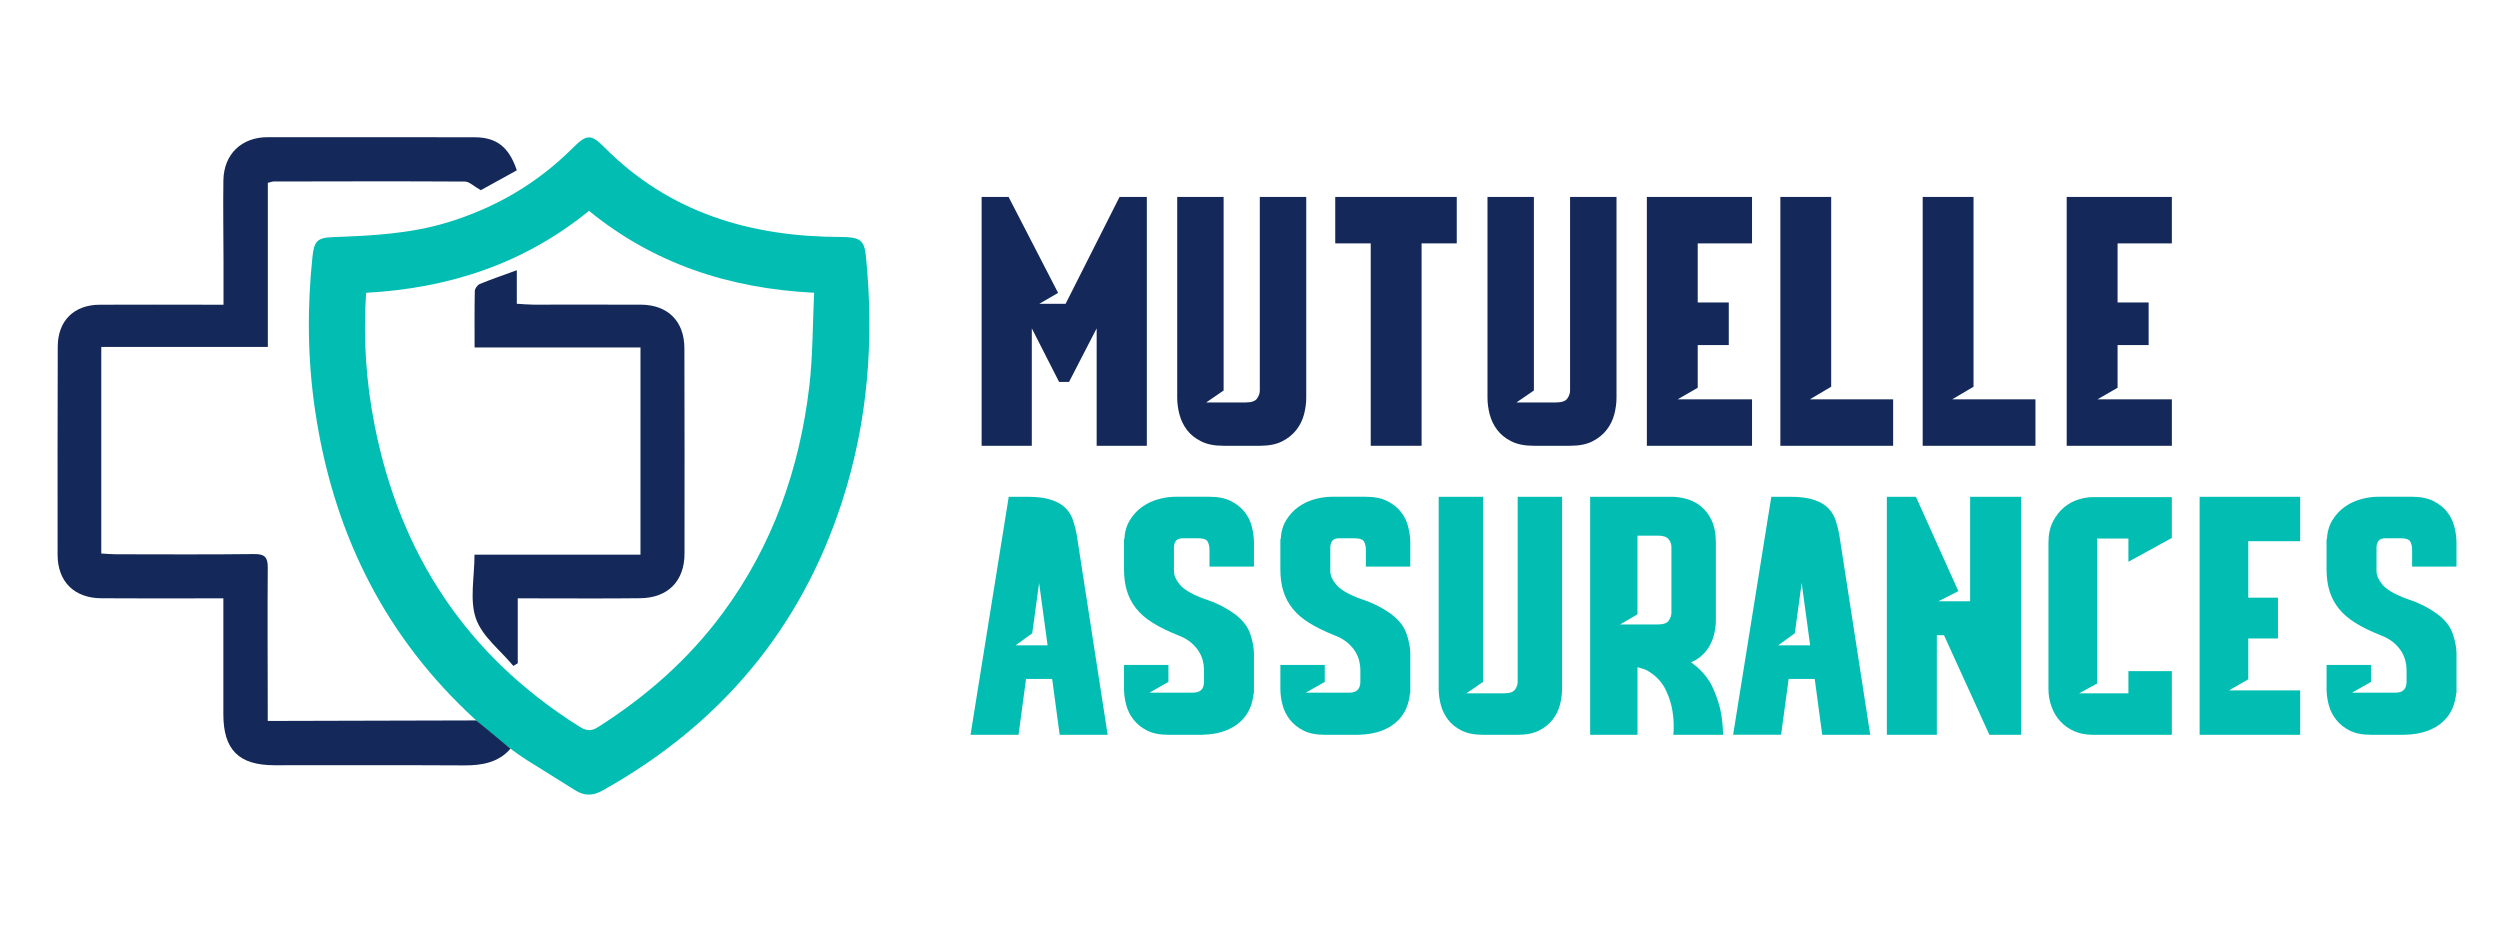 <?xml version="1.0" encoding="utf-8"?>
<!-- Generator: Adobe Illustrator 16.0.0, SVG Export Plug-In . SVG Version: 6.00 Build 0)  -->
<!DOCTYPE svg PUBLIC "-//W3C//DTD SVG 1.1//EN" "http://www.w3.org/Graphics/SVG/1.1/DTD/svg11.dtd">
<svg version="1.1" id="Calque_1" xmlns="http://www.w3.org/2000/svg" xmlns:xlink="http://www.w3.org/1999/xlink" x="0px" y="0px"
	 width="180.667px" height="67.333px" viewBox="0 0 180.667 67.333" enable-background="new 0 0 180.667 67.333"
	 xml:space="preserve">
<g>
	<g>
		<path fill-rule="evenodd" clip-rule="evenodd" fill="#142959" d="M46.286,25.108c-4.005,0-7.928,0-11.989,0
			c0-1.417-0.014-2.75,0.016-4.083c0.004-0.175,0.195-0.434,0.361-0.502c0.831-0.342,1.683-0.632,2.674-0.995
			c0,0.841,0,1.585,0,2.425c0.48,0.026,0.837,0.062,1.194,0.063c2.591,0.003,5.182-0.01,7.772,0.002
			c1.946,0.009,3.139,1.193,3.145,3.144c0.015,4.946,0.013,9.892,0.009,14.837c-0.001,1.987-1.189,3.208-3.195,3.233
			c-2.557,0.031-5.114,0.01-7.671,0.01c-0.363,0-0.726,0-1.186,0c0,1.625,0,3.156,0,4.688c-0.106,0.065-0.211,0.13-0.317,0.195
			c-0.936-1.128-2.251-2.124-2.704-3.42c-0.47-1.347-0.105-2.985-0.105-4.62c4.023,0,7.975,0,11.995,0
			C46.286,35.064,46.286,30.166,46.286,25.108z"/>
		<path fill="none" d="M26.458,21.159c-0.22,3.296-0.001,6.438,0.611,9.553c1.838,9.35,6.665,16.674,14.772,21.777
			c0.465,0.292,0.827,0.404,1.356,0.068c3.503-2.217,6.563-4.908,9.034-8.251c3.603-4.876,5.548-10.402,6.254-16.37
			c0.262-2.214,0.239-4.461,0.35-6.781c-6.18-0.309-11.6-2.117-16.271-5.92C37.871,19.054,32.475,20.825,26.458,21.159z"/>
		<path fill="none" d="M38.083,54.937c0.26,0.169,0.522,0.333,0.788,0.489C38.611,55.264,38.346,55.099,38.083,54.937z"/>
		<path fill="#01BDB2" d="M62.574,18.49c-0.114-1.129-0.43-1.361-1.776-1.363c-6.524-0.013-12.401-1.721-17.131-6.49
			c-0.951-0.958-1.272-0.947-2.257,0.039c-2.572,2.573-5.6,4.343-9.077,5.4c-2.703,0.821-5.479,0.959-8.27,1.059
			c-1.148,0.041-1.365,0.298-1.485,1.446c-0.387,3.697-0.352,7.38,0.191,11.065c1.251,8.489,4.738,15.837,10.988,21.8
			c0,0,0,0.001,0.001,0.001c1.157,1.105,2.671,2.412,4.325,3.49c0.262,0.162,0.527,0.327,0.788,0.489
			c0.008,0.005,0.016,0.01,0.024,0.015c0.141,0.082,0.268,0.162,0.386,0.24c0.768,0.477,1.528,0.951,2.286,1.43
			c0.666,0.42,1.273,0.408,1.975,0.018c8.473-4.733,14.325-11.637,17.318-20.899C62.73,30.446,63.185,24.517,62.574,18.49z
			 M58.484,27.937c-0.707,5.968-2.652,11.494-6.254,16.37c-2.471,3.343-5.531,6.034-9.034,8.251
			c-0.529,0.336-0.891,0.224-1.356-0.068c-8.107-5.104-12.934-12.427-14.772-21.777c-0.612-3.115-0.831-6.257-0.611-9.553
			c6.017-0.333,11.414-2.105,16.106-5.923c4.671,3.803,10.091,5.611,16.271,5.92C58.723,23.475,58.746,25.723,58.484,27.937z"/>
		<path d="M38.871,55.426c0.136,0.084,0.275,0.171,0.41,0.255c-0.118-0.078-0.245-0.158-0.386-0.24
			C38.887,55.436,38.879,55.431,38.871,55.426z"/>
		<path fill="#142959" d="M34.418,52.062c-5.048,0-10.048,0.039-15.069,0.039c0-0.463,0-0.828,0-1.191
			c-0.003-3.298-0.024-6.596,0.002-9.893c0.005-0.738-0.212-0.986-0.979-0.977c-3.331,0.04-6.663,0.019-9.994,0.015
			c-0.354,0-0.708-0.036-1.059-0.056c0-5.012,0-9.908,0-14.927c4.013,0,7.96,0,12.037,0c0-4.042,0-7.96,0-11.86
			c0.224-0.054,0.319-0.096,0.414-0.096c4.61-0.008,9.22-0.023,13.83,0.005c0.312,0.001,0.621,0.328,1.144,0.624
			c0.716-0.396,1.671-0.922,2.605-1.437c-0.573-1.701-1.474-2.387-3.069-2.39c-4.98-0.008-9.96-0.01-14.94-0.005
			c-1.892,0.002-3.169,1.234-3.197,3.13c-0.028,1.952,0.005,3.903,0.009,5.855c0.002,1,0,2,0,3.122c-0.458,0-0.819,0-1.181,0
			c-2.591-0.001-5.182-0.013-7.773,0.001c-1.86,0.01-3.02,1.166-3.025,3.024C4.16,30.059,4.154,35.073,4.162,40.086
			c0.002,1.942,1.192,3.131,3.146,3.148c2.49,0.021,4.98,0.007,7.47,0.007c0.426,0,0.853,0,1.363,0c0,2.875,0,5.625,0,8.377
			c0.001,2.568,1.115,3.682,3.692,3.683c4.576,0.002,9.153-0.015,13.729,0.011c1.258,0.008,2.482-0.211,3.326-1.207"/>
	</g>
	<g>
		<g>
			<path fill="#142959" d="M82.878,14.233v17.982h-3.626V23.73l-1.998,3.873h-0.715l-1.974-3.873v8.485h-3.626V14.233h1.949
				l3.577,6.932l-1.357,0.789h1.9l3.897-7.721H82.878z"/>
			<path fill="#142959" d="M94.398,14.233v14.504c0,0.395-0.054,0.798-0.16,1.208c-0.107,0.411-0.292,0.786-0.555,1.123
				c-0.264,0.337-0.605,0.613-1.025,0.826c-0.418,0.214-0.95,0.321-1.591,0.321h-2.664c-0.641,0-1.176-0.106-1.603-0.321
				c-0.428-0.213-0.77-0.489-1.024-0.826s-0.436-0.711-0.542-1.123c-0.107-0.411-0.161-0.813-0.161-1.208V14.233h3.354V28.22
				l-1.258,0.863h2.862c0.411,0,0.683-0.095,0.814-0.284s0.197-0.383,0.197-0.58V14.233H94.398z"/>
			<path fill="#142959" d="M105.275,17.588h-2.541v14.627h-3.676V17.588h-2.564v-3.355h8.781V17.588z"/>
			<path fill="#142959" d="M116.82,14.233v14.504c0,0.395-0.055,0.798-0.16,1.208c-0.107,0.411-0.293,0.786-0.555,1.123
				c-0.264,0.337-0.605,0.613-1.023,0.826c-0.422,0.214-0.949,0.321-1.592,0.321h-2.664c-0.643,0-1.176-0.106-1.604-0.321
				c-0.428-0.213-0.77-0.489-1.024-0.826s-0.435-0.711-0.542-1.123c-0.107-0.411-0.16-0.813-0.16-1.208V14.233h3.354V28.22
				l-1.258,0.863h2.861c0.41,0,0.682-0.095,0.814-0.284c0.131-0.189,0.197-0.383,0.197-0.58V14.233H116.82z"/>
			<path fill="#142959" d="M126.613,14.233v3.355h-3.924v4.268h2.244v3.083h-2.244v3.083l-1.455,0.838h5.379v3.355h-7.6V14.233
				H126.613z"/>
			<path fill="#142959" d="M132.334,14.233v13.714l-1.543,0.913h6.02v3.355h-8.15V14.233H132.334z"/>
			<path fill="#142959" d="M142.621,14.233v13.714l-1.545,0.913h6.02v3.355h-8.15V14.233H142.621z"/>
			<path fill="#142959" d="M156.953,14.233v3.355h-3.922v4.268h2.244v3.083h-2.244v3.083l-1.455,0.838h5.377v3.355h-7.6V14.233
				H156.953z"/>
		</g>
		<g>
			<path fill="#01BDB2" d="M76.036,49.065h-1.887L73.606,53.1h-3.468l2.76-17.199h1.345c0.723,0,1.306,0.074,1.746,0.225
				c0.44,0.149,0.782,0.35,1.026,0.602s0.421,0.542,0.531,0.873c0.11,0.33,0.197,0.668,0.26,1.014L80.047,53.1h-3.468L76.036,49.065
				z M75.706,46.636l-0.613-4.506l-0.496,3.633l-1.203,0.873H75.706z"/>
			<path fill="#01BDB2" d="M87.407,40.95v-1.227c0-0.221-0.043-0.413-0.13-0.578c-0.086-0.166-0.334-0.248-0.743-0.248H85.52
				c-0.268,0-0.448,0.063-0.542,0.189c-0.095,0.125-0.142,0.291-0.142,0.494v1.699c0,0.299,0.137,0.618,0.413,0.956
				c0.275,0.339,0.806,0.665,1.593,0.979c0.031,0.016,0.168,0.063,0.413,0.142c0.244,0.078,0.531,0.197,0.861,0.354
				c0.33,0.158,0.672,0.358,1.026,0.602c0.354,0.244,0.649,0.531,0.885,0.861c0.173,0.236,0.314,0.559,0.425,0.967
				c0.11,0.41,0.165,0.779,0.165,1.109v2.854h-0.023c-0.032,0.362-0.118,0.716-0.26,1.062s-0.358,0.66-0.648,0.943
				c-0.292,0.283-0.669,0.516-1.132,0.696c-0.464,0.181-1.026,0.279-1.687,0.295h-2.454c-0.613,0-1.121-0.103-1.521-0.307
				c-0.401-0.204-0.728-0.468-0.979-0.79c-0.252-0.322-0.429-0.681-0.531-1.074c-0.103-0.393-0.153-0.777-0.153-1.155v-1.722h3.208
				v1.227l-1.368,0.777h3.161c0.519,0,0.779-0.267,0.779-0.801v-0.85c0-0.205-0.028-0.421-0.083-0.648
				c-0.055-0.229-0.153-0.457-0.295-0.686c-0.142-0.227-0.334-0.443-0.578-0.648c-0.244-0.203-0.554-0.377-0.932-0.519
				c-0.708-0.283-1.31-0.578-1.805-0.885c-0.496-0.307-0.896-0.652-1.204-1.038c-0.307-0.385-0.531-0.81-0.672-1.273
				c-0.141-0.465-0.212-0.987-0.212-1.57v-2.171h0.023c0.031-0.534,0.165-0.994,0.401-1.379c0.236-0.386,0.531-0.704,0.885-0.956
				c0.354-0.251,0.743-0.437,1.168-0.554c0.424-0.119,0.841-0.178,1.25-0.178h2.454c0.613,0,1.125,0.103,1.534,0.307
				c0.409,0.205,0.739,0.465,0.991,0.779c0.251,0.314,0.428,0.672,0.531,1.072c0.102,0.401,0.153,0.791,0.153,1.168v1.723H87.407z"
				/>
			<path fill="#01BDB2" d="M98.707,40.95v-1.227c0-0.221-0.043-0.413-0.13-0.578c-0.086-0.166-0.334-0.248-0.743-0.248H96.82
				c-0.268,0-0.448,0.063-0.542,0.189c-0.095,0.125-0.142,0.291-0.142,0.494v1.699c0,0.299,0.137,0.618,0.413,0.956
				c0.275,0.339,0.806,0.665,1.593,0.979c0.031,0.016,0.168,0.063,0.413,0.142c0.244,0.078,0.53,0.197,0.861,0.354
				c0.33,0.158,0.673,0.358,1.026,0.602c0.354,0.244,0.648,0.531,0.885,0.861c0.172,0.236,0.314,0.559,0.424,0.967
				c0.11,0.41,0.166,0.779,0.166,1.109v2.854h-0.023c-0.032,0.362-0.119,0.716-0.26,1.062c-0.143,0.346-0.358,0.66-0.648,0.943
				c-0.292,0.283-0.67,0.516-1.133,0.696c-0.465,0.181-1.026,0.279-1.687,0.295h-2.454c-0.613,0-1.121-0.103-1.521-0.307
				c-0.401-0.204-0.728-0.468-0.979-0.79c-0.252-0.322-0.429-0.681-0.531-1.074c-0.103-0.393-0.153-0.777-0.153-1.155v-1.722h3.208
				v1.227l-1.368,0.777h3.161c0.519,0,0.779-0.267,0.779-0.801v-0.85c0-0.205-0.028-0.421-0.083-0.648
				c-0.055-0.229-0.153-0.457-0.295-0.686c-0.142-0.227-0.334-0.443-0.578-0.648c-0.244-0.203-0.554-0.377-0.932-0.519
				c-0.708-0.283-1.31-0.578-1.805-0.885c-0.496-0.307-0.896-0.652-1.204-1.038c-0.307-0.385-0.531-0.81-0.672-1.273
				c-0.141-0.465-0.212-0.987-0.212-1.57v-2.171h0.023c0.031-0.534,0.165-0.994,0.401-1.379c0.236-0.386,0.531-0.704,0.885-0.956
				c0.354-0.251,0.743-0.437,1.168-0.554c0.424-0.119,0.841-0.178,1.25-0.178h2.454c0.613,0,1.125,0.103,1.533,0.307
				c0.409,0.205,0.739,0.465,0.991,0.779c0.251,0.314,0.429,0.672,0.53,1.072c0.103,0.401,0.154,0.791,0.154,1.168v1.723H98.707z"/>
			<path fill="#01BDB2" d="M112.885,35.901v13.873c0,0.378-0.051,0.763-0.152,1.155c-0.104,0.394-0.279,0.752-0.531,1.074
				s-0.578,0.586-0.979,0.79c-0.402,0.204-0.908,0.307-1.521,0.307h-2.549c-0.613,0-1.124-0.103-1.533-0.307
				c-0.408-0.204-0.735-0.468-0.979-0.79c-0.244-0.322-0.417-0.681-0.52-1.074c-0.102-0.393-0.152-0.777-0.152-1.155V35.901h3.207
				v13.377l-1.203,0.825h2.737c0.394,0,0.651-0.091,0.778-0.271c0.125-0.181,0.189-0.366,0.189-0.554V35.901H112.885z"/>
			<path fill="#01BDB2" d="M122.652,48.216c0.504,0.441,0.881,0.94,1.133,1.498c0.252,0.559,0.432,1.09,0.543,1.593
				c0.125,0.599,0.188,1.195,0.188,1.793h-3.586c0.047-0.598,0.023-1.18-0.07-1.745c-0.078-0.488-0.24-0.987-0.484-1.498
				c-0.242-0.512-0.617-0.933-1.119-1.263c-0.174-0.126-0.346-0.212-0.52-0.26c-0.174-0.047-0.307-0.086-0.4-0.118V53.1h-3.422
				V35.901h5.875c0.346,0,0.707,0.051,1.084,0.153c0.379,0.103,0.725,0.279,1.039,0.53c0.314,0.252,0.574,0.59,0.779,1.016
				c0.203,0.424,0.307,0.967,0.307,1.627v5.569c0,0.299-0.033,0.602-0.096,0.908s-0.164,0.598-0.307,0.873
				c-0.141,0.275-0.326,0.522-0.555,0.742c-0.227,0.221-0.506,0.401-0.836,0.543c0.094,0.079,0.18,0.146,0.258,0.201
				C122.543,48.118,122.605,48.169,122.652,48.216z M117.084,45.126h2.738c0.393,0,0.652-0.095,0.777-0.283
				c0.127-0.189,0.189-0.369,0.189-0.543v-4.766c0-0.22-0.07-0.412-0.213-0.578c-0.141-0.164-0.393-0.247-0.754-0.247h-1.486v5.686
				L117.084,45.126z"/>
			<path fill="#01BDB2" d="M131.145,49.065h-1.887l-0.543,4.034h-3.467l2.76-17.199h1.344c0.725,0,1.307,0.074,1.746,0.225
				c0.441,0.149,0.783,0.35,1.027,0.602c0.242,0.252,0.42,0.542,0.529,0.873c0.111,0.33,0.197,0.668,0.26,1.014l2.242,14.486h-3.469
				L131.145,49.065z M130.814,46.636l-0.613-4.506l-0.494,3.633l-1.205,0.873H130.814z"/>
			<path fill="#01BDB2" d="M138.457,35.901l3.068,6.819l-1.439,0.73h2.289v-7.549h3.68V53.1h-2.289l-3.279-7.195h-0.518V53.1h-3.611
				V35.901H138.457z"/>
			<path fill="#01BDB2" d="M156.953,53.1h-5.732c-0.488,0-0.928-0.087-1.322-0.259c-0.393-0.173-0.727-0.408-1.002-0.707
				s-0.488-0.652-0.637-1.061c-0.15-0.408-0.225-0.84-0.225-1.295V39.247c0-0.613,0.107-1.127,0.318-1.543
				c0.213-0.416,0.477-0.758,0.791-1.025c0.314-0.267,0.66-0.459,1.037-0.576c0.379-0.119,0.725-0.178,1.039-0.178h5.732v2.949
				l-3.139,1.723V38.92h-2.264v10.477l-1.297,0.706h3.561v-1.604h3.139V53.1z"/>
			<path fill="#01BDB2" d="M166.225,35.901v3.209h-3.75v4.082h2.146v2.948h-2.146v2.949l-1.393,0.803h5.143V53.1h-7.266V35.901
				H166.225z"/>
			<path fill="#01BDB2" d="M174.316,40.95v-1.227c0-0.221-0.043-0.413-0.129-0.578c-0.088-0.166-0.336-0.248-0.744-0.248h-1.014
				c-0.268,0-0.449,0.063-0.543,0.189c-0.094,0.125-0.143,0.291-0.143,0.494v1.699c0,0.299,0.139,0.618,0.414,0.956
				c0.275,0.339,0.805,0.665,1.592,0.979c0.031,0.016,0.17,0.063,0.414,0.142c0.242,0.078,0.529,0.197,0.859,0.354
				c0.332,0.158,0.674,0.358,1.027,0.602c0.354,0.244,0.648,0.531,0.885,0.861c0.172,0.236,0.314,0.559,0.424,0.967
				c0.109,0.41,0.166,0.779,0.166,1.109v2.854h-0.023c-0.033,0.362-0.119,0.716-0.26,1.062c-0.143,0.346-0.357,0.66-0.648,0.943
				s-0.67,0.516-1.133,0.696c-0.465,0.181-1.027,0.279-1.688,0.295h-2.453c-0.613,0-1.121-0.103-1.521-0.307
				s-0.729-0.468-0.979-0.79c-0.252-0.322-0.43-0.681-0.531-1.074c-0.104-0.393-0.154-0.777-0.154-1.155v-1.722h3.209v1.227
				l-1.367,0.777h3.16c0.52,0,0.779-0.267,0.779-0.801v-0.85c0-0.205-0.027-0.421-0.084-0.648c-0.055-0.229-0.152-0.457-0.295-0.686
				c-0.141-0.227-0.334-0.443-0.576-0.648c-0.244-0.203-0.555-0.377-0.934-0.519c-0.707-0.283-1.309-0.578-1.805-0.885
				c-0.494-0.307-0.896-0.652-1.203-1.038c-0.307-0.385-0.529-0.81-0.672-1.273c-0.141-0.465-0.213-0.987-0.213-1.57v-2.171h0.023
				c0.033-0.534,0.166-0.994,0.402-1.379c0.236-0.386,0.531-0.704,0.885-0.956c0.354-0.251,0.742-0.437,1.168-0.554
				c0.424-0.119,0.84-0.178,1.25-0.178h2.453c0.613,0,1.125,0.103,1.533,0.307c0.408,0.205,0.74,0.465,0.99,0.779
				c0.252,0.314,0.43,0.672,0.531,1.072c0.104,0.401,0.154,0.791,0.154,1.168v1.723H174.316z"/>
		</g>
	</g>
</g>
</svg>
